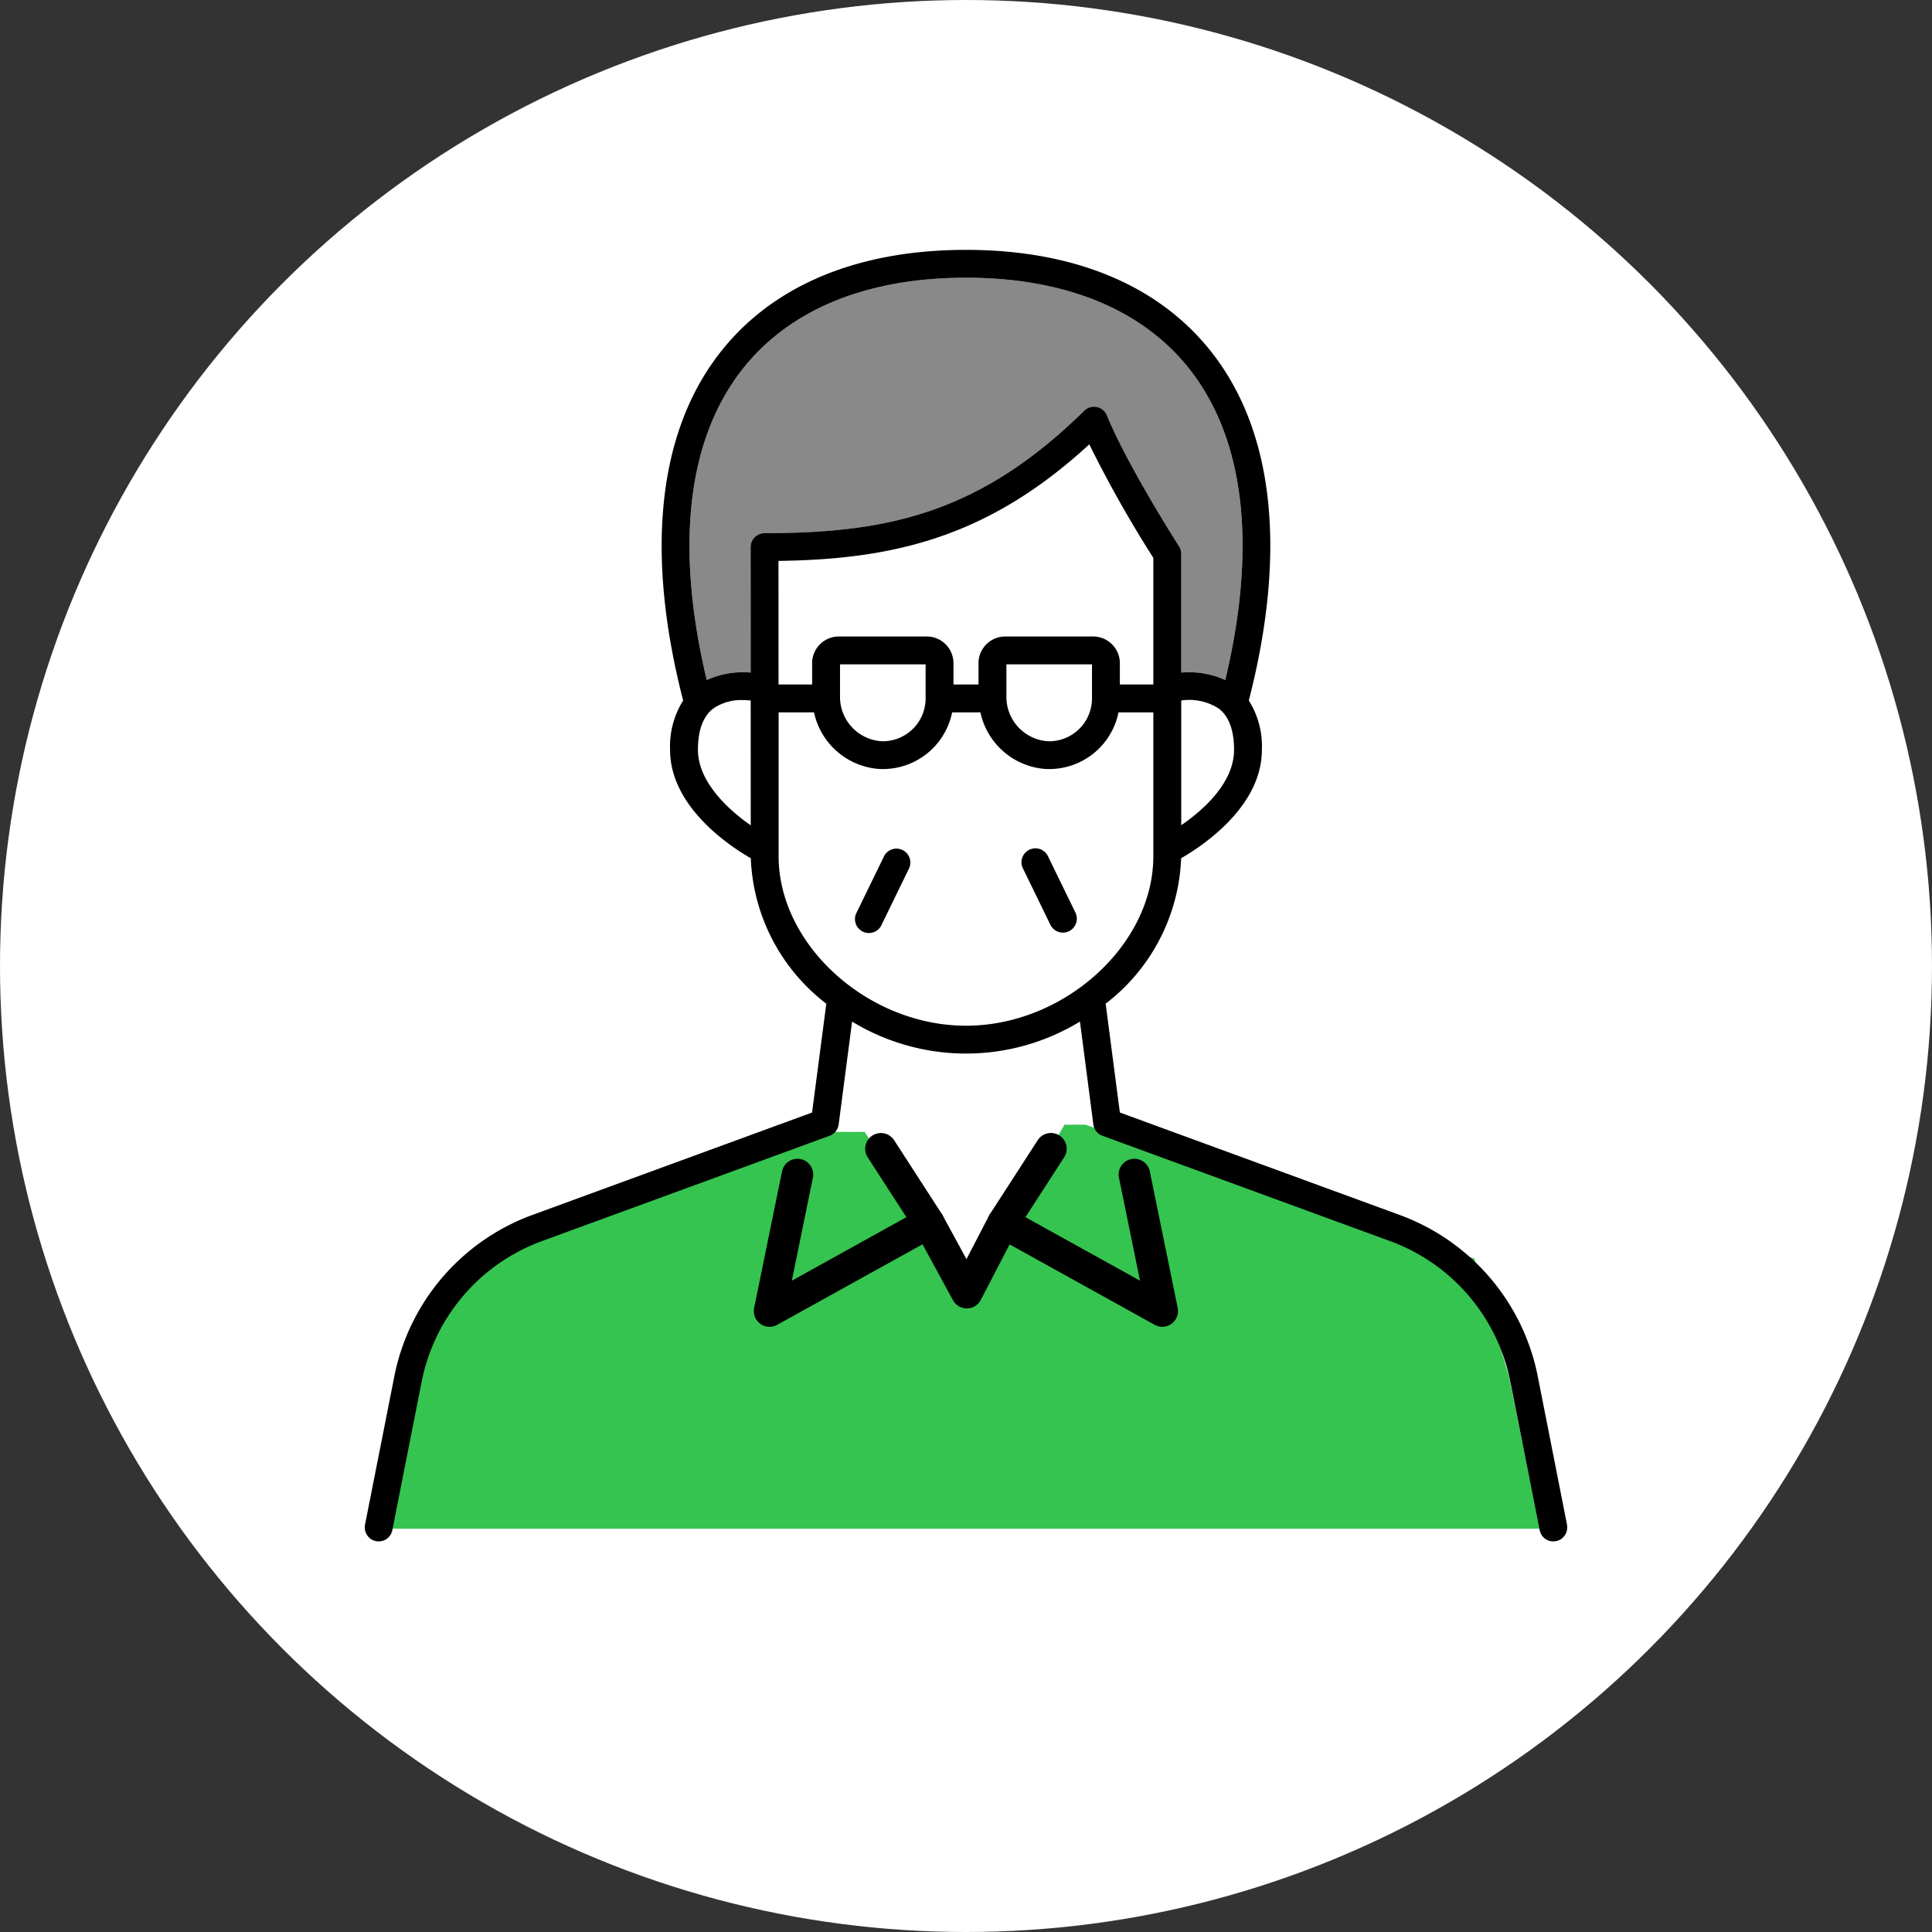<svg xmlns="http://www.w3.org/2000/svg" xmlns:xlink="http://www.w3.org/1999/xlink" width="184" height="184" viewBox="0 0 184 184">
  <rect x="0" y="0" width="184" height="184" fill="#333333" stroke="none"/>
  <defs>
    <clipPath id="clip-path">
      <rect id="長方形_42" data-name="長方形 42" width="114.517" height="123" fill="none"/>
    </clipPath>
  </defs>
  <g id="pp5" transform="translate(-3655 -2246)">
    <g id="グループ_111" data-name="グループ 111" transform="translate(0 219)">
      <g id="pp2">
        <circle id="楕円形_4" data-name="楕円形 4" cx="92" cy="92" r="92" transform="translate(3655 2027)" fill="#fff"/>
      </g>
    </g>
    <g id="グループ_117" data-name="グループ 117" transform="translate(3689.741 2269.797)">
      <path id="パス_573" data-name="パス 573" d="M66.642,97.4l-9.109,15.688-9.936-15H44.179l-30.44,10.684L6.733,113.85,0,135.885H111.893l-2.9-14.434-3.327-11.311-13.574-4.019L68.654,97.4Z" transform="translate(0 -14.087)" fill="#35c450"/>
      <g id="グループ_116" data-name="グループ 116">
        <g id="グループ_115" data-name="グループ 115" clip-path="url(#clip-path)">
          <path id="パス_574" data-name="パス 574" d="M41.383,50.13a4.655,4.655,0,0,0-2.848.817c-.955.742-1.44,2.061-1.44,3.921,0,3,2.806,5.644,5.029,7.189l-.005-11.892c-.222-.021-.47-.035-.736-.035" transform="translate(-5.365 -7.25)" fill="#fff"/>
          <path id="パス_575" data-name="パス 575" d="M75.387,53.472a4.078,4.078,0,0,0,4.2-4.076V46.148H71.436V49.17a4.228,4.228,0,0,0,3.951,4.3" transform="translate(-10.332 -6.674)" fill="#fff"/>
          <path id="パス_576" data-name="パス 576" d="M74.945,15.413a1.325,1.325,0,0,1,.96.8c1.987,4.855,6.822,12.393,6.87,12.468a1.325,1.325,0,0,1,.211.718V40.707a8.37,8.37,0,0,1,4.193.71C90.18,28.848,89.07,18.7,83.923,12,79.449,6.178,72.036,3.1,62.487,3.1S45.526,6.178,41.052,12C35.9,18.7,34.795,28.848,37.8,41.417a8.347,8.347,0,0,1,4.185-.71l-.005-11.952A1.326,1.326,0,0,1,43.3,27.429c11.76,0,20.511-1.908,30.445-11.662a1.322,1.322,0,0,1,1.2-.353" transform="translate(-5.228 -0.448)" fill="#898989"/>
          <path id="パス_577" data-name="パス 577" d="M56.862,53.472a4.078,4.078,0,0,0,4.2-4.076V46.148H52.911V49.17a4.228,4.228,0,0,0,3.951,4.3" transform="translate(-7.652 -6.674)" fill="#fff"/>
          <path id="パス_578" data-name="パス 578" d="M49.267,42.493a2.542,2.542,0,0,1,2.539-2.539h8.384a2.542,2.542,0,0,1,2.538,2.539v2.035h2.385V42.493a2.542,2.542,0,0,1,2.539-2.539h8.384a2.542,2.542,0,0,1,2.54,2.539v2.035h3.191V32.466A114.841,114.841,0,0,1,75.66,21.654c-9.62,8.857-18.605,10.953-29.6,11.1l.005,11.773h3.2Z" transform="translate(-6.662 -3.132)" fill="#fff"/>
          <path id="パス_579" data-name="パス 579" d="M94.5,50.947a5.2,5.2,0,0,0-3.59-.782V62.047c2.056-1.419,5.03-4.017,5.03-7.18,0-1.859-.484-3.178-1.44-3.92" transform="translate(-13.147 -7.25)" fill="#fff"/>
          <path id="パス_580" data-name="パス 580" d="M81.767,51.495H78.445a6.736,6.736,0,0,1-6.6,5.4c-.069,0-.139,0-.209,0a6.84,6.84,0,0,1-6.345-5.4H62.6A6.734,6.734,0,0,1,56,56.9c-.069,0-.139,0-.208,0a6.839,6.839,0,0,1-6.345-5.4H46.077V65.2c0,8.445,8.506,16.136,17.846,16.136S81.767,73.647,81.767,65.2ZM58.489,66.377l-2.6,5.331a1.326,1.326,0,1,1-2.384-1.16L56.1,65.216a1.326,1.326,0,1,1,2.385,1.161M73.723,72.32a1.324,1.324,0,0,1-1.772-.612l-2.594-5.331a1.326,1.326,0,1,1,2.384-1.161l2.594,5.332a1.325,1.325,0,0,1-.612,1.772" transform="translate(-6.664 -7.448)" fill="#fff"/>
          <path id="パス_581" data-name="パス 581" d="M59.112,66.8a1.325,1.325,0,0,0-1.772.612l-2.594,5.331A1.326,1.326,0,1,0,57.129,73.9l2.594-5.332a1.325,1.325,0,0,0-.612-1.772" transform="translate(-7.898 -9.641)"/>
          <path id="パス_582" data-name="パス 582" d="M75.653,67.411a1.326,1.326,0,1,0-2.384,1.16L75.864,73.9a1.326,1.326,0,1,0,2.384-1.161Z" transform="translate(-10.577 -9.641)"/>
          <path id="パス_583" data-name="パス 583" d="M114.5,121.416l-2.8-14.2A20.635,20.635,0,0,0,98.62,91.935L71.912,82.156l-1.338-10.25c0-.037-.017-.071-.025-.107a18.344,18.344,0,0,0,7.2-13.859c2.044-1.179,7.689-4.919,7.689-10.323a8.194,8.194,0,0,0-1.244-4.7c3.6-13.985,2.44-25.384-3.4-32.983C75.8,3.436,67.663,0,57.259,0S38.715,3.436,33.72,9.937c-5.839,7.6-7,19-3.4,32.983a8.2,8.2,0,0,0-1.244,4.7c0,5.4,5.643,9.144,7.688,10.323a18.342,18.342,0,0,0,7.2,13.86c-.008.036-.021.069-.025.106l-1.34,10.25L15.9,91.935A20.632,20.632,0,0,0,2.827,107.22l-2.806,14.2a1.294,1.294,0,0,0-.009.417,1.321,1.321,0,0,0,1.053,1.141,1.323,1.323,0,0,0,1.558-1.044l.019-.1,2.787-14.1A17.968,17.968,0,0,1,16.81,94.425L44.272,84.37a1.324,1.324,0,0,0,.859-1.074l1.28-9.8a20.85,20.85,0,0,0,21.7,0l1.278,9.8a1.324,1.324,0,0,0,.859,1.074L97.708,94.425a17.968,17.968,0,0,1,11.382,13.309l2.786,14.1.019.1a1.322,1.322,0,0,0,2.611-.1,1.3,1.3,0,0,0-.009-.417M77.758,54.8V42.915a5.2,5.2,0,0,1,3.59.782c.955.742,1.44,2.061,1.44,3.92,0,3.163-2.973,5.761-5.03,7.179M31.73,47.617c0-1.86.484-3.179,1.44-3.92a4.65,4.65,0,0,1,2.848-.817c.265,0,.514.014.736.034l.005,11.892c-2.223-1.546-5.029-4.19-5.029-7.189m5.407-20.249a1.328,1.328,0,0,0-.389.938l.005,11.952a8.364,8.364,0,0,0-4.184.71c-3-12.569-1.893-22.714,3.255-29.415,4.474-5.823,11.887-8.9,21.436-8.9s16.961,3.078,21.436,8.9c5.148,6.7,6.256,16.847,3.255,29.415a8.356,8.356,0,0,0-4.192-.709V28.947a1.329,1.329,0,0,0-.211-.718c-.049-.075-4.882-7.613-6.87-12.468a1.325,1.325,0,0,0-2.156-.444c-9.933,9.754-18.686,11.662-30.445,11.662a1.329,1.329,0,0,0-.937.388M39.4,29.622c10.992-.147,19.978-2.245,29.6-11.1a114.884,114.884,0,0,0,6.1,10.812V41.395H71.912V39.36a2.542,2.542,0,0,0-2.54-2.538H60.989a2.541,2.541,0,0,0-2.538,2.538v2.035H56.065V39.36a2.541,2.541,0,0,0-2.538-2.538H45.144a2.542,2.542,0,0,0-2.539,2.538v2.035h-3.2Zm29.858,9.851v3.248a4.079,4.079,0,0,1-4.2,4.076,4.229,4.229,0,0,1-3.951-4.3V39.474Zm-15.846,0v3.248a4.078,4.078,0,0,1-4.2,4.076,4.229,4.229,0,0,1-3.951-4.3V39.474ZM57.259,73.89c-9.34,0-17.846-7.691-17.846-16.136V44.047h3.372a6.839,6.839,0,0,0,6.345,5.4c.069,0,.139,0,.208,0a6.734,6.734,0,0,0,6.6-5.4H58.63a6.84,6.84,0,0,0,6.345,5.4c.07,0,.139,0,.209,0a6.736,6.736,0,0,0,6.6-5.4H75.1V57.756c0,8.444-8.5,16.135-17.845,16.135" transform="translate(0 0)"/>
          <path id="パス_584" data-name="パス 584" d="M45.069,117.039a1.5,1.5,0,0,1-1.47-1.8l2.653-12.978a1.5,1.5,0,1,1,2.939.6l-2,9.786L58.1,106.6l-3.685-5.7a1.5,1.5,0,0,1,2.52-1.628l4.556,7.051a1.5,1.5,0,0,1-.533,2.126L45.8,116.85A1.5,1.5,0,0,1,45.069,117.039Z" transform="translate(-6.518 -14.475)"/>
          <path id="パス_585" data-name="パス 585" d="M86.233,117.039a1.5,1.5,0,0,1-.727-.188l-15.162-8.406a1.5,1.5,0,0,1-.533-2.126l4.556-7.051a1.5,1.5,0,0,1,2.52,1.628L73.2,106.6l10.91,6.048-2-9.786a1.5,1.5,0,1,1,2.939-.6L87.7,115.238a1.5,1.5,0,0,1-1.47,1.8Z" transform="translate(-10.279 -14.475)"/>
          <path id="パス_586" data-name="パス 586" d="M66.42,116.48A1.5,1.5,0,0,1,65.1,115.7l-3.624-6.655a1.5,1.5,0,1,1,2.635-1.435l2.275,4.177,2.154-4.151a1.5,1.5,0,1,1,2.663,1.382l-3.454,6.655a1.5,1.5,0,0,1-1.316.809Z" transform="translate(-9.082 -15.667)"/>
        </g>
      </g>
    </g>
  </g>
</svg>
